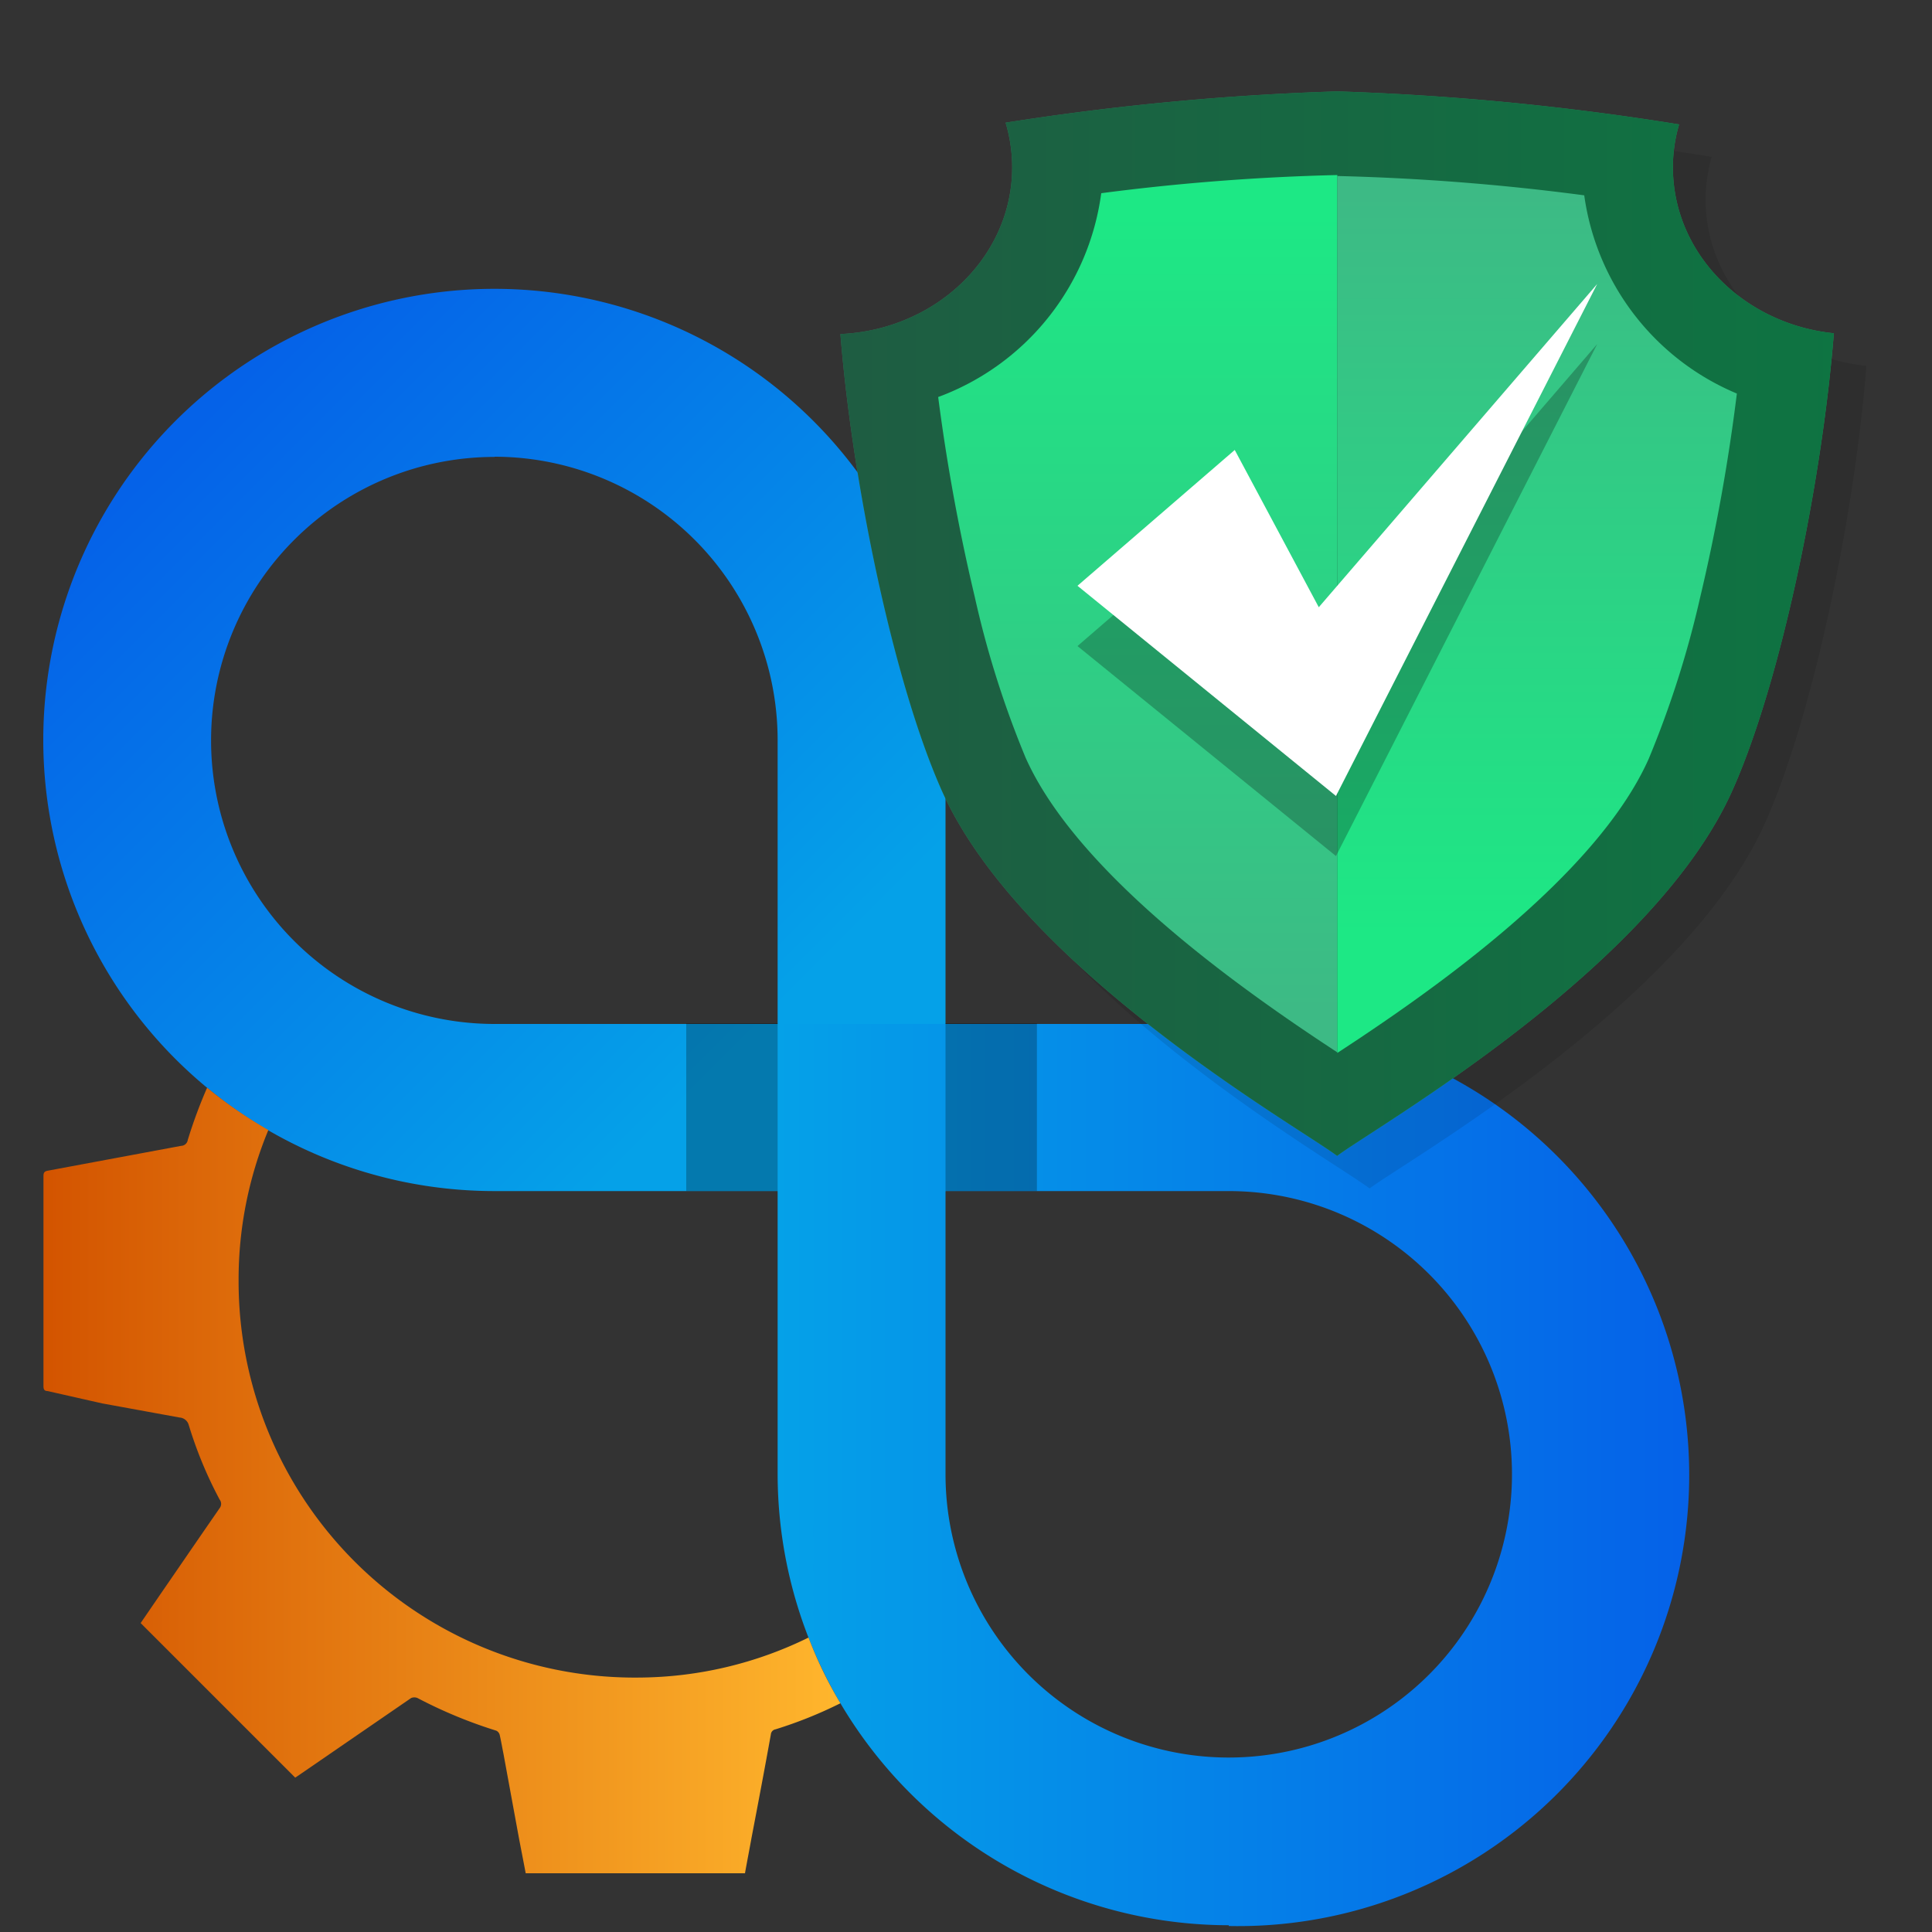 <svg xmlns="http://www.w3.org/2000/svg" xmlns:xlink="http://www.w3.org/1999/xlink" viewBox="0 0 100 100"><rect x="0" y="0" width="100" height="100" fill="#333333" stroke="none"/><defs><style>.cls-1{isolation:isolate;}.cls-2{fill:url(#linear-gradient);}.cls-3{fill:url(#linear-gradient-2);}.cls-4{opacity:0.25;}.cls-5{fill:url(#linear-gradient-3);}.cls-6{opacity:0.1;mix-blend-mode:multiply;}.cls-7{opacity:0.5;}.cls-8{fill:url(#linear-gradient-4);}.cls-9{fill:url(#linear-gradient-5);}.cls-10{fill:url(#linear-gradient-6);}.cls-11{fill:#fff;}</style><linearGradient id="linear-gradient" x1="39.94" y1="52.65" x2="9.68" y2="22.38" gradientUnits="userSpaceOnUse"><stop offset="0" stop-color="#05a1e8"/><stop offset="1" stop-color="#0562e8"/></linearGradient><linearGradient id="linear-gradient-2" x1="40.25" y1="76.3" x2="86.95" y2="76.3" xlink:href="#linear-gradient"/><linearGradient id="linear-gradient-3" x1="2.25" y1="76.64" x2="43.5" y2="76.64" gradientUnits="userSpaceOnUse"><stop offset="0" stop-color="#d35400"/><stop offset="1" stop-color="#ffb62d"/></linearGradient><linearGradient id="linear-gradient-4" x1="43.5" y1="32.28" x2="94.92" y2="32.28" gradientUnits="userSpaceOnUse"><stop offset="0" stop-color="#3dba85"/><stop offset="1" stop-color="#1de885"/></linearGradient><linearGradient id="linear-gradient-5" x1="58.88" y1="52.32" x2="58.88" y2="11.03" xlink:href="#linear-gradient-4"/><linearGradient id="linear-gradient-6" x1="79.56" y1="10.05" x2="79.56" y2="48.4" xlink:href="#linear-gradient-4"/></defs><g class="cls-1"><g id="Layer_1" data-name="Layer 1"><path class="cls-2" d="M48.94,61.65H25.6A23.35,23.35,0,1,1,48.94,38.3Zm-23.34-38A14.66,14.66,0,0,0,25.6,53H40.25V38.3A14.67,14.67,0,0,0,25.6,23.64Z"/><path class="cls-3" d="M63.6,99.65A23.38,23.38,0,0,1,40.25,76.3V53H63.6a23.35,23.35,0,1,1,0,46.69Zm-14.66-38V76.3A14.66,14.66,0,1,0,63.6,61.65Z"/><rect class="cls-4" x="35.52" y="52.96" width="4.73" height="8.69"/><rect class="cls-4" x="48.94" y="52.96" width="4.73" height="8.69"/><path class="cls-5" d="M43.5,88.16a22.24,22.24,0,0,1-3.36,1.35.29.29,0,0,0-.24.26c-.32,1.78-.66,3.57-1,5.35-.11.61-.23,1.22-.34,1.84H27.21c-.12-.64-.25-1.29-.37-1.93l-.78-4.25c-.07-.35-.13-.7-.2-1a.34.34,0,0,0-.17-.2,24.2,24.2,0,0,1-4.08-1.69.42.42,0,0,0-.33,0l-5.82,4-.18.12-8-8,.91-1.33c1.06-1.54,2.12-3.09,3.18-4.62a.36.36,0,0,0,0-.44,21.36,21.36,0,0,1-1.6-3.86.53.53,0,0,0-.48-.39l-4-.73L2.46,72c-.18,0-.21-.11-.21-.26V60.87c0-.2.07-.25.25-.28l6.87-1.28A.36.36,0,0,0,9.72,59a25.1,25.1,0,0,1,1-2.7,23.19,23.19,0,0,0,3.17,2.19,20.17,20.17,0,0,0-1.54,7.77A20.51,20.51,0,0,0,33.13,86.83a20.13,20.13,0,0,0,8.72-2.07A21.33,21.33,0,0,0,43.5,88.16Z"/><g class="cls-6"><path d="M88.28,10.34a8.15,8.15,0,0,1,.31-2.22,138.26,138.26,0,0,0-17.7-1.7A135.56,135.56,0,0,0,53.74,8a8,8,0,0,1,.34,2.3c0,4.63-3.94,8.41-8.9,8.64.61,7.64,2.74,18,5.26,23.63C54.6,51.9,69,60.07,70.89,61.51c1.91-1.44,16.3-9.61,20.46-18.9C93.86,37,96,26.58,96.6,18.94,91.92,18.46,88.28,14.79,88.28,10.34Z"/><path class="cls-7" d="M88.28,10.34a8.15,8.15,0,0,1,.31-2.22,138.26,138.26,0,0,0-17.7-1.7A135.56,135.56,0,0,0,53.74,8a8,8,0,0,1,.34,2.3c0,4.63-3.94,8.41-8.9,8.64.61,7.64,2.74,18,5.26,23.63C54.6,51.9,69,60.07,70.89,61.51c1.91-1.44,16.3-9.61,20.46-18.9C93.86,37,96,26.58,96.6,18.94,91.92,18.46,88.28,14.79,88.28,10.34Z"/><path d="M70.89,10.74a114.31,114.31,0,0,0-12.21,1,13.15,13.15,0,0,1-8.45,10.56A100.08,100.08,0,0,0,52.12,32.6,50.51,50.51,0,0,0,54.76,41c2.77,6.18,11.69,12.33,16.13,15.23h0V10.74Z"/><path d="M83.69,11.8a117.3,117.3,0,0,0-12.78-1.06V56.18C75.35,53.27,84.25,47.14,87,41a50.51,50.51,0,0,0,2.64-8.36,99.72,99.72,0,0,0,1.92-10.55A13.06,13.06,0,0,1,83.69,11.8Z"/></g><path class="cls-8" d="M86.59,8.66a7.79,7.79,0,0,1,.32-2.22,138.44,138.44,0,0,0-17.7-1.71A137.76,137.76,0,0,0,52.05,6.35a8.07,8.07,0,0,1,.34,2.31c0,4.63-3.94,8.41-8.89,8.63.61,7.64,2.74,18,5.25,23.64,4.16,9.29,18.55,17.45,20.46,18.9,1.9-1.45,16.29-9.61,20.45-18.9,2.52-5.62,4.65-16,5.26-23.68C90.24,16.77,86.59,13.11,86.59,8.66Z"/><path class="cls-7" d="M86.59,8.66a7.79,7.79,0,0,1,.32-2.22,138.44,138.44,0,0,0-17.7-1.71A137.76,137.76,0,0,0,52.05,6.35a8.07,8.07,0,0,1,.34,2.31c0,4.63-3.94,8.41-8.89,8.63.61,7.64,2.74,18,5.25,23.64,4.16,9.29,18.55,17.45,20.46,18.9,1.9-1.45,16.29-9.61,20.45-18.9,2.52-5.62,4.65-16,5.26-23.68C90.24,16.77,86.59,13.11,86.59,8.66Z"/><path class="cls-9" d="M69.21,9.06A114.65,114.65,0,0,0,57,10a13.09,13.09,0,0,1-8.44,10.55,100.27,100.27,0,0,0,1.89,10.33,50.05,50.05,0,0,0,2.64,8.35c2.77,6.19,11.69,12.33,16.13,15.24h0V9.06Z"/><path class="cls-10" d="M82,10.11a119.25,119.25,0,0,0-12.78-1V54.5c4.45-2.91,13.35-9,16.12-15.23A51.42,51.42,0,0,0,88,30.92,97.25,97.25,0,0,0,89.9,20.37,13.07,13.07,0,0,1,82,10.11Z"/><polygon class="cls-4" points="63.91 26.41 55.77 33.44 69.15 44.31 82.67 17.81 68.26 34.54 63.91 26.41"/><polygon class="cls-11" points="63.91 23.29 55.77 30.32 69.15 41.2 82.67 14.7 68.26 31.43 63.91 23.29"/></g></g></svg>